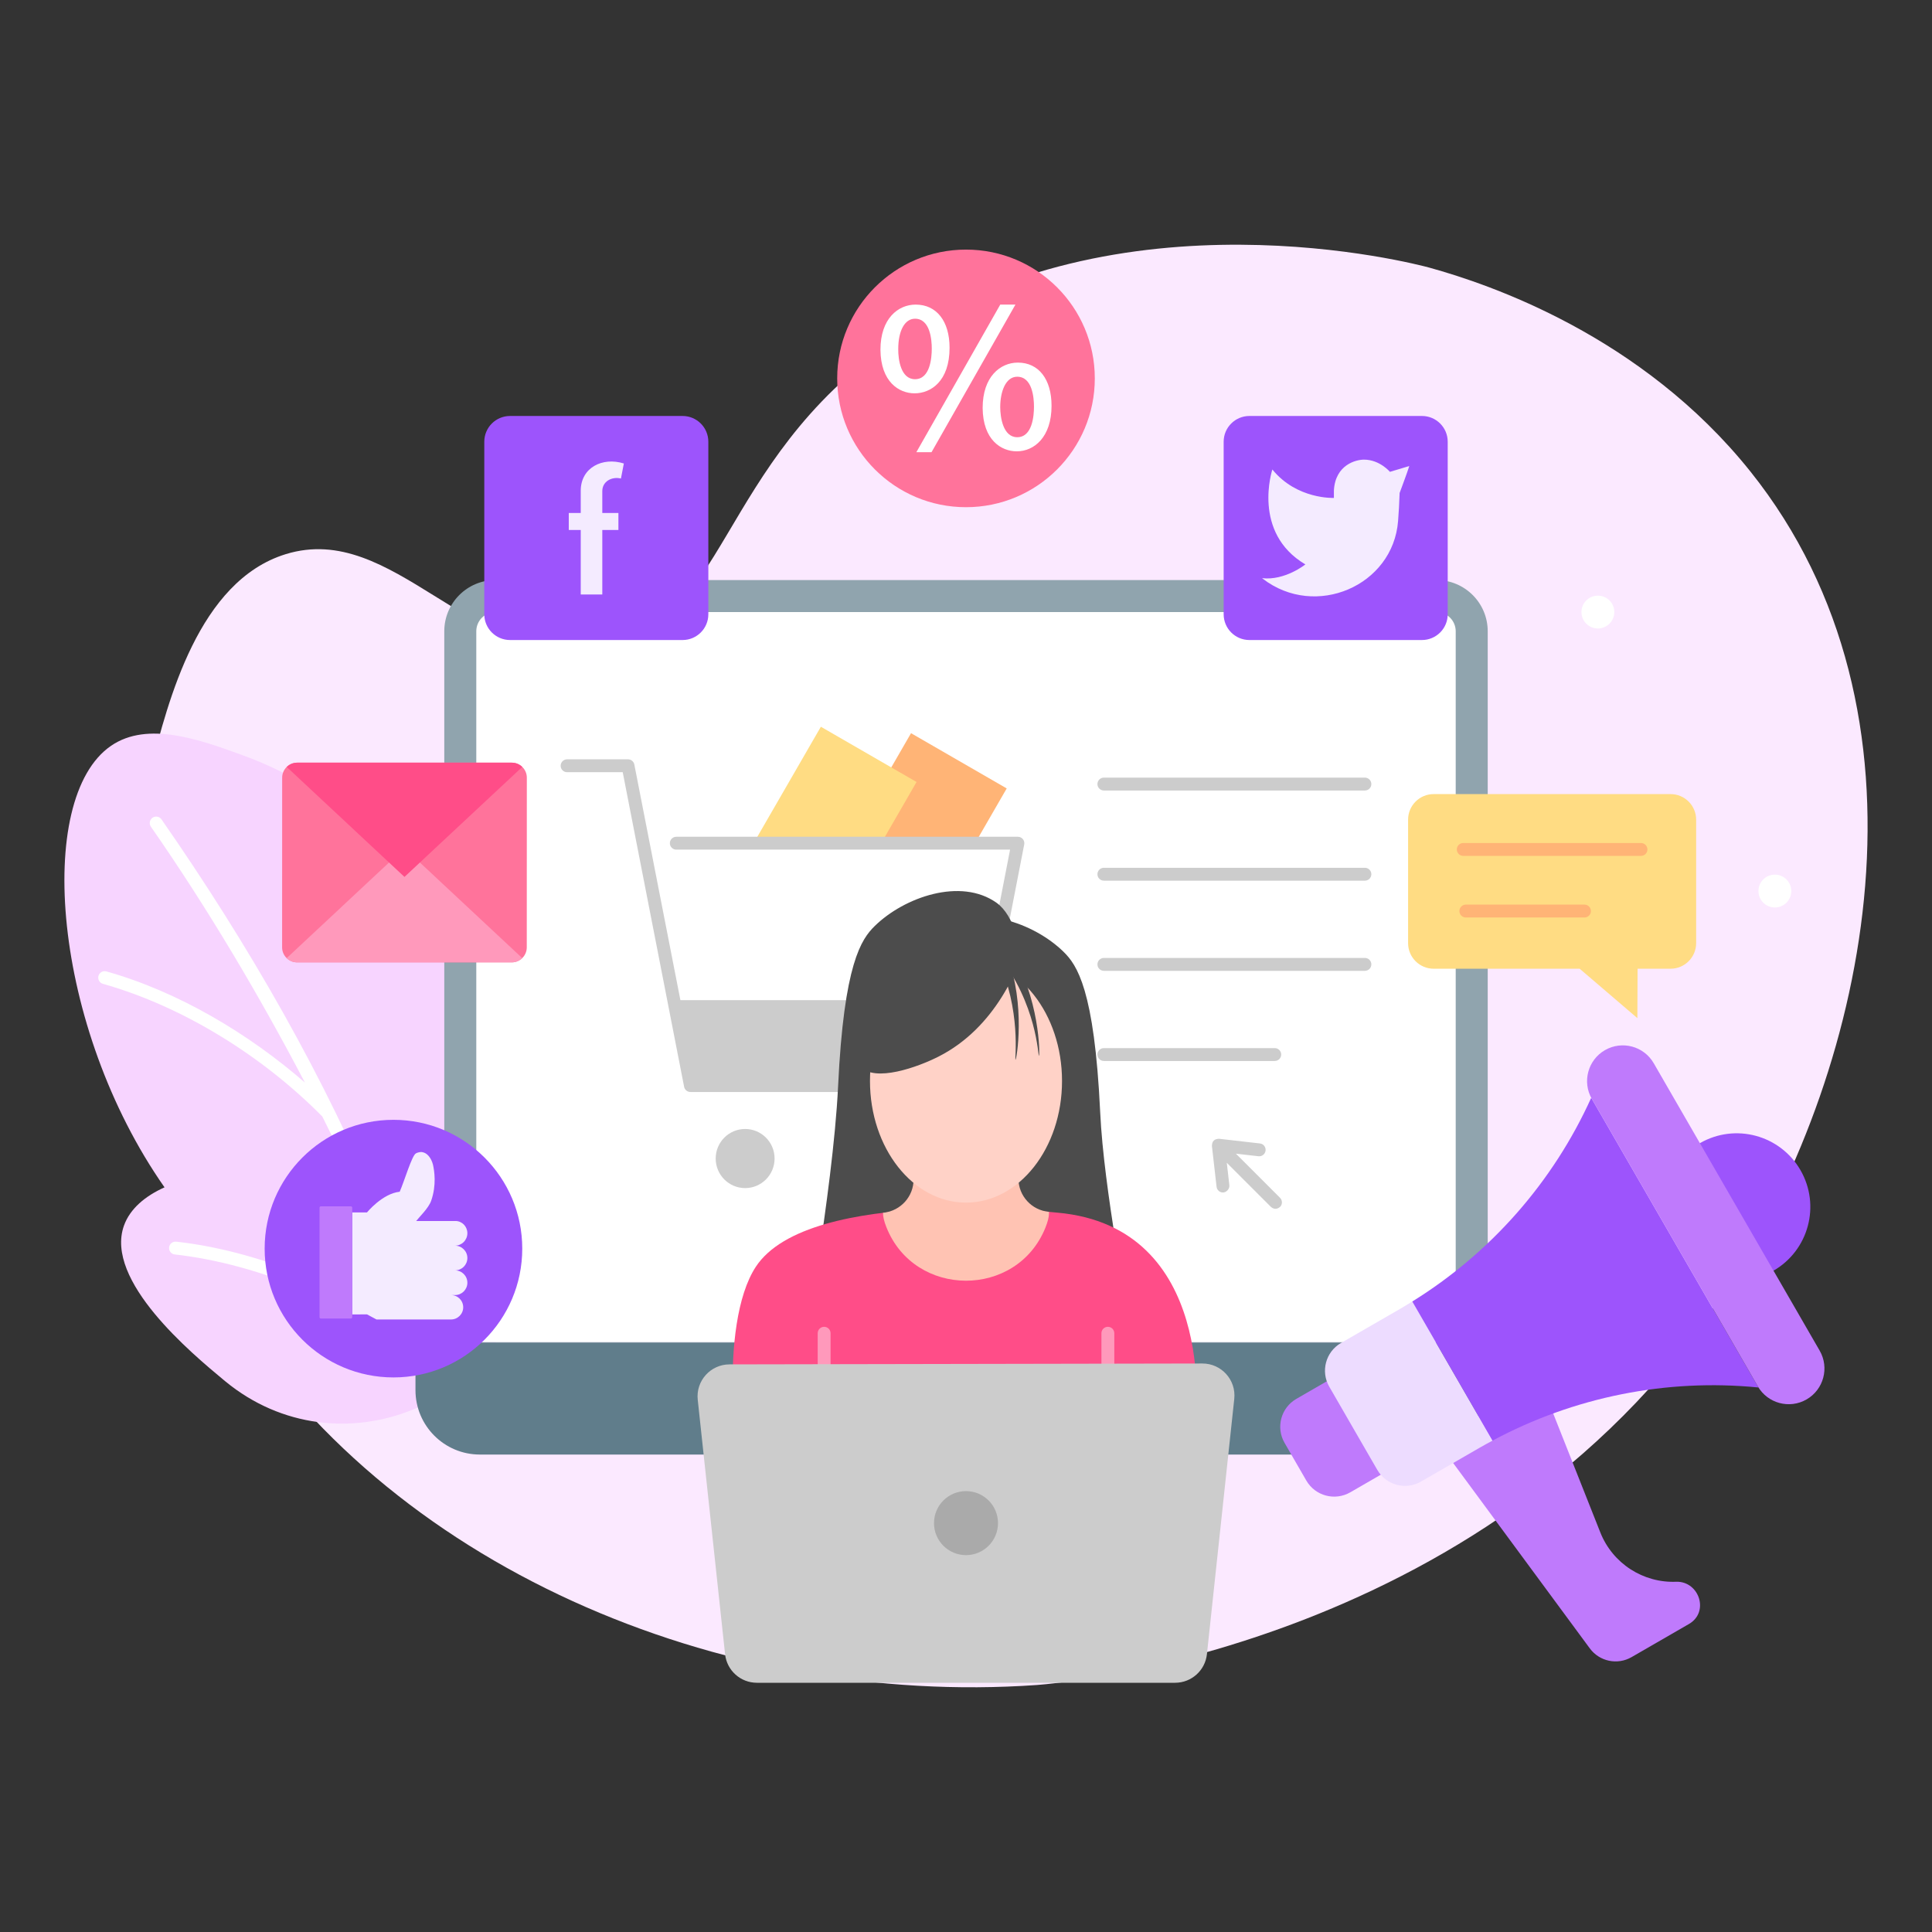 <?xml version="1.0" encoding="utf-8"?>
<svg xmlns="http://www.w3.org/2000/svg" height="3000px" id="_x30_1_digital_marketing" style="enable-background:new 0 0 3000 3000;" version="1.1" viewBox="0 0 3000 3000" width="3000px" x="0px" y="0px">
<rect x="0" y="0" width="3000" height="3000" fill="#333333" stroke="none"/>
<g>
	<g>
		<g>
			<path d="M1610.116,2616.459c-491.78,34.523-1011.515-184.897-1259.169-591.436&#xD;&#xA;				c-221.996-364.42-140.166-739.332-117.132-829.845c27.345-107.454,74.552-292.954,209.861-334.689&#xD;&#xA;				c167.754-51.742,285.497,174.683,483.169,146.713c204.6-28.951,182.442-286.238,458.767-476.817&#xD;&#xA;				c350.611-241.814,811.654-120.968,834.565-114.619c91.617,25.389,328.913,105.013,497.811,316.35&#xD;&#xA;				c300.711,376.271,184.393,919.543-29.283,1256.229C2329.121,2554.937,1644.599,2614.038,1610.116,2616.459z" style="fill:#FBE9FF;"/>
		</g>
		<g>
			<g>
				<path d="M377.529,1173c-66.878-24.35-148.103-53.923-205-15&#xD;&#xA;					c-119.307,81.617-91.263,436.779,82.944,685.706c-29.985,13.493-53.544,33.118-62.944,59.294&#xD;&#xA;					c-30.753,85.644,105.307,198.706,155,240c0.779,0.647,1.568,1.3,2.368,1.959c175.192,144.22,441.225,37.168,467.652-188.206&#xD;&#xA;					C853.898,1646.777,682.183,1283.921,377.529,1173z" style="fill:#F7D4FF;"/>
			</g>
			<path d="M250.739,1272.291c-3.153-4.535-9.385-5.653-13.919-2.5c-4.534,3.153-5.654,9.385-2.5,13.919&#xD;&#xA;				c88.102,126.722,167.52,260.723,239.157,397.32c-87.06-75.751-196.38-141.167-308.239-172.607&#xD;&#xA;				c-5.318-1.498-10.835,1.601-12.333,6.915c-1.497,5.315,1.599,10.838,6.913,12.336&#xD;&#xA;				c125.864,35.595,249.459,113.518,340.724,206.135c61.897,123.694,106.199,233.999,131.477,327.221&#xD;&#xA;				c-106.42-64.519-233.502-119.185-358.392-132.968c-5.491-0.607-10.427,3.351-11.035,8.838&#xD;&#xA;				c-0.608,5.488,3.349,10.431,8.836,11.041c128.487,14.276,259.815,72.453,367.729,141.056&#xD;&#xA;				c7.695,32.277,12.915,62.299,15.578,89.881c0.12,1.245,0.469,2.412,0.992,3.471c6.269-2.973,12.433-6.17,18.481-9.583&#xD;&#xA;				c-8.127-77.782-35.05-172.864-80.084-282.727C505.186,1673.063,384.534,1464.717,250.739,1272.291z" style="fill:#FFFFFF;"/>
		</g>
		<g>
			<ellipse cx="2481.166" cy="950.413" rx="25.501" ry="25.496" style="fill:#FFFFFF;"/>
		</g>
		<g>
			<ellipse cx="2756" cy="1383.628" rx="25.501" ry="25.496" style="fill:#FFFFFF;"/>
		</g>
	</g>
	<g>
		<g>
			<g>
				<g>
					<path d="M689.876,2084h1620.248V980.234c0-43.918-35.603-79.521-79.521-79.521H769.397&#xD;&#xA;						c-43.918,0-79.521,35.603-79.521,79.521V2084z" style="fill:#90A4AE;"/>
				</g>
				<g>
					<path d="M739.577,2084V980.234c0-16.444,13.377-29.82,29.821-29.82h1461.205&#xD;&#xA;						c16.444,0,29.821,13.377,29.821,29.82V2084H739.577z" style="fill:#FFFFFF;"/>
				</g>
				<g>
					<g>
						<path d="M745.145,2258.62h1509.709c55.229,0,100-44.771,100-100v-73.953H645.145v73.953&#xD;&#xA;							C645.145,2213.849,689.917,2258.62,745.145,2258.62z" style="fill:#607D8B;"/>
					</g>
				</g>
			</g>
			<g>
				<g>
					<g>
						
							<rect height="333.35" style="fill:#FFB476;" transform="matrix(-0.866 -0.5 0.5 -0.866 1959.968 3176.535)" width="171.568" x="1319.775" y="1159.007"/>
					</g>
					<g>
						
							<rect height="333.35" style="fill:#FFDC83;" transform="matrix(-0.866 -0.5 0.5 -0.866 1703.725 3087.875)" width="171.568" x="1179.775" y="1149.007"/>
					</g>
					<g>
						<g>
							<polygon points="1507.421,1685.66 1072.112,1685.66 998.951,1309.315 1580.582,1309.315" style="fill:#FFFFFF;"/>
						</g>
						<path d="M1588.299,1302.954c-1.9-2.304-4.73-3.639-7.717-3.639h-530.417c-5.523,0-10,4.477-10,10&#xD;&#xA;							s4.477,10,10,10h518.286L1523.023,1553H1056.51l-71.527-365.872c-0.926-4.684-5.035-8.06-9.81-8.06h-94.592&#xD;&#xA;							c-5.523,0-10,4.477-10,10s4.477,10,10,10h86.375l95.338,488.5c0.914,4.699,5.029,8.092,9.816,8.092h435.309&#xD;&#xA;							c4.787,0,8.902-3.393,9.816-8.092l73.161-376.346C1590.968,1308.291,1590.198,1305.258,1588.299,1302.954z" style="fill:#CCCCCC;"/>
					</g>
					<g>
						<g>
							<ellipse cx="1422.49" cy="1798.968" rx="45.726" ry="45.896" style="fill:#CCCCCC;"/>
						</g>
						<g>
							<ellipse cx="1157.044" cy="1798.968" rx="45.726" ry="45.896" style="fill:#CCCCCC;"/>
						</g>
					</g>
				</g>
				<g>
					<g>
						<path d="M2119.418,1507.487H1714.09c-5.522,0-10-4.478-10-10c0-5.523,4.478-10,10-10h405.328&#xD;&#xA;							c5.522,0,10,4.477,10,10C2129.418,1503.01,2124.94,1507.487,2119.418,1507.487z" style="fill:#CCCCCC;"/>
					</g>
					<g>
						<path d="M2119.418,1367.487H1714.09c-5.522,0-10-4.477-10-10s4.478-10,10-10h405.328&#xD;&#xA;							c5.522,0,10,4.477,10,10S2124.94,1367.487,2119.418,1367.487z" style="fill:#CCCCCC;"/>
					</g>
					<g>
						<path d="M2119.418,1227.487H1714.09c-5.522,0-10-4.477-10-10s4.478-10,10-10h405.328&#xD;&#xA;							c5.522,0,10,4.477,10,10S2124.94,1227.487,2119.418,1227.487z" style="fill:#CCCCCC;"/>
					</g>
					<g>
						<path d="M1979.418,1647.487H1714.09c-5.522,0-10-4.478-10-10s4.478-10,10-10h265.328&#xD;&#xA;							c5.522,0,10,4.478,10,10S1984.94,1647.487,1979.418,1647.487z" style="fill:#CCCCCC;"/>
					</g>
				</g>
			</g>
			<path d="M1987.642,1859.96l-68.545-68.545l35.014,3.994c5.476,0.627,10.442-3.314,11.068-8.803&#xD;&#xA;				c0.626-5.487-3.315-10.442-8.803-11.068l-63.471-7.239c-7.249,0.13-10.939,3.819-11.068,11.068l7.239,63.471&#xD;&#xA;				c0.582,5.103,4.907,8.868,9.923,8.868c5.401,0,10.561-5.765,9.948-11.134l-3.994-35.014l68.545,68.545&#xD;&#xA;				c4.714,3.905,9.428,3.905,14.143,0C1991.547,1870.197,1991.547,1863.865,1987.642,1859.96z" style="fill:#CCCCCC;"/>
		</g>
		<g>
			<g>
				<g>
					<path d="M1426.327,1591.832c-26.425-17.738-18.079-111.583,36.004-150.015&#xD;&#xA;						c55.583-39.498,143.24-8.78,189.019,36.004c20.838,20.385,47.995,58.226,57.006,249.025&#xD;&#xA;						c5.901,124.947,43.808,299.498,39.004,321.032c-6.636,29.747-59.952,54.985-102.01,45.004&#xD;&#xA;						c-59.305-14.073-90.555-96.887-99.01-153.015c-14.647-97.231,36.624-130.874,33.003-276.028&#xD;&#xA;						c-1.933-77.496-17.233-95.407-30.003-102.01C1509.4,1541.178,1453.662,1610.181,1426.327,1591.832z" style="fill:#4C4C4C;"/>
				</g>
				<g>
					<path d="M1547.406,1401.817c-55.583-39.498-143.24-8.78-189.019,36.004&#xD;&#xA;						c-20.838,20.385-47.995,58.226-57.006,249.025c-3.921,83.028-19.854,197.469-30.103,264.911&#xD;&#xA;						c-6.89,45.335,21.417,89.11,65.918,100.171c9.367,2.328,18.649,2.982,27.192,0.954c59.305-14.073,70.555-66.887,79.01-123.015&#xD;&#xA;						c14.647-97.231-16.624-110.874-13.003-256.028c1.933-77.496,16.175-105.943,30.003-102.01&#xD;&#xA;						C1608.523,1613.954,1601.488,1440.249,1547.406,1401.817z" style="fill:#4C4C4C;"/>
				</g>
				<g>
					<g>
						<path d="M1856.688,2201.22c0,0,33.22-296.217-214.968-318.238c0,0-385.595-42.352-468.248,84.302&#xD;&#xA;							c-58.012,88.895-36.183,324.561,0,366.712l649.162-2.345L1856.688,2201.22z" style="fill:#FF4D88;"/>
					</g>
					<g>
						<path d="M1628.796,1881.739L1628.796,1881.739c-26.827-2.37-47.399-24.839-47.399-51.77v-75.888&#xD;&#xA;							h-162.79v77.378c0,26.479-19.936,48.497-46.228,51.642c-0.409,0.049-0.818,0.098-1.228,0.148&#xD;&#xA;							c-0.006,0.007-0.01,0.011-0.017,0.018c-0.148,5.86,1.764,13.432,5.223,22.193c43.652,110.565,202.657,111.065,246.983,0.768&#xD;&#xA;							c3.524-8.769,5.538-16.379,5.538-22.32C1628.878,1883.181,1628.823,1882.462,1628.796,1881.739z" style="fill:#FFC3B3;"/>
					</g>
				</g>
				<g>
					<path d="M1279.72,2223.138c-5.523,0-10-4.478-10-10v-142.887c0-5.522,4.477-10,10-10s10,4.478,10,10&#xD;&#xA;						v142.887C1289.72,2218.66,1285.243,2223.138,1279.72,2223.138z" style="fill:#FF99BB;"/>
				</g>
				<g>
					<path d="M1720.283,2223.138c-5.522,0-10-4.478-10-10v-142.887c0-5.522,4.478-10,10-10s10,4.478,10,10&#xD;&#xA;						v142.887C1730.283,2218.66,1725.806,2223.138,1720.283,2223.138z" style="fill:#FF99BB;"/>
				</g>
				<g>
					<ellipse cx="1500.002" cy="1678.55" rx="149.103" ry="188.863" style="fill:#FFD2C7;"/>
				</g>
				<g>
					<g>
						<path d="M1549.723,1482.341c60.865,77.076,61.94,157.525,63.564,157.169&#xD;&#xA;							c1.69-0.371,1.359-91.175-44.803-163.812L1549.723,1482.341z" style="fill:#4C4C4C;"/>
					</g>
					<g>
						<path d="M1563.895,1483.564c29.195,77.714,14.59,162.064,12.912,162.134&#xD;&#xA;							c-1.571,0.065,9.717-76.653-28.091-157.821L1563.895,1483.564z" style="fill:#4C4C4C;"/>
					</g>
				</g>
				<g>
					<path d="M1522.082,1445.081c-27.536,4.43-95.818,19.418-144.767,78.057&#xD;&#xA;						c-32.159,38.526-65.001,106.707-41.694,132.791c22.721,25.428,89.877,0.862,121.486-15.138&#xD;&#xA;						c89.48-45.293,125.551-139.095,138.843-182.686C1571.327,1453.764,1546.705,1449.423,1522.082,1445.081z" style="fill:#4C4C4C;"/>
				</g>
			</g>
			<g>
				<g>
					<path d="M1175.3,2613h649.388c25.4,0,46.713-19.152,49.418-44.408l42.452-396.365&#xD;&#xA;						c3.15-29.412-19.93-55.049-49.511-54.994l-734.279,1.368c-29.513,0.055-52.477,25.666-49.324,55.01l42.44,394.997&#xD;&#xA;						C1128.596,2593.857,1149.906,2613,1175.3,2613z" style="fill:#CCCCCC;"/>
				</g>
				<g>
					<circle cx="1500.002" cy="2365.101" r="49.701" style="fill:#AAAAAA;"/>
				</g>
			</g>
		</g>
		<g>
			<g>
				<ellipse cx="1500" cy="587.57" rx="200.004" ry="200" style="fill:#FF739B;"/>
			</g>
			<g>
				<g>
					<path d="M1474.475,540.025c0-41.355-20.174-67.047-52.651-67.047c-27.207,0-54.66,21.662-54.66,70.077&#xD;&#xA;						c0.382,49.971,28.781,67.701,52.985,67.701C1445.21,610.755,1474.475,592.229,1474.475,540.025z M1394.785,542.034&#xD;&#xA;						c0-28.628,10.219-47.129,26.035-47.129c23.498,0,26.035,32.491,26.035,46.459c0,14.271-2.538,47.464-26.035,47.464&#xD;&#xA;						C1398.706,588.828,1394.606,558.133,1394.785,542.034z" style="fill:#FFFFFF;"/>
				</g>
				<g>
					<path d="M1580.519,563.046c-27.207,0-54.66,21.768-54.66,70.412&#xD;&#xA;						c0.384,49.722,28.784,67.366,52.985,67.366c26.872,0,53.99-21.87,53.99-70.73&#xD;&#xA;						C1632.835,588.738,1612.79,563.046,1580.519,563.046z M1553.145,632.103c0-23.458,8.154-47.129,26.37-47.129&#xD;&#xA;						c23.5,0,26.035,32.491,26.035,46.459c0,14.271-2.536,47.464-26.035,47.464C1557.592,678.897,1553.171,648.111,1553.145,632.103&#xD;&#xA;						z" style="fill:#FFFFFF;"/>
				</g>
				<g>
					<polygon points="1553.194,472.978 1422.911,702.163 1446.471,702.163 1576.755,472.978" style="fill:#FFFFFF;"/>
				</g>
			</g>
		</g>
		<g>
			<g>
				<path d="M1059.908,993.829H792.002c-22.091,0-40-17.909-40-40V685.923c0-22.091,17.909-40,40-40h267.906&#xD;&#xA;					c22.091,0,40,17.909,40,40v267.906C1099.908,975.92,1082,993.829,1059.908,993.829z" style="fill:#9D54FC;"/>
			</g>
			<g>
				<path d="M883.188,796.6h18.583v-34.61c0-35.629,33.467-52.791,66.951-42.303l-4.526,23.347&#xD;&#xA;					c-14.362-3.424-28.949,4.574-28.949,19.551V796.6h25.018v26.328h-25.018v100.187h-33.476V822.928h-18.583V796.6z" style="fill:#F4EBFF;"/>
			</g>
		</g>
		<g>
			<g>
				<path d="M2207.998,993.829h-267.906c-22.091,0-40-17.909-40-40V685.923c0-22.091,17.909-40,40-40h267.906&#xD;&#xA;					c22.092,0,40,17.909,40,40v267.906C2247.998,975.92,2230.089,993.829,2207.998,993.829z" style="fill:#9D54FC;"/>
			</g>
			<g>
				<path d="M2026.975,876.422c0,0-31.643,25.465-67.242,21.358c0,0,0.417,0.337,1.22,0.954&#xD;&#xA;					c81.559,62.684,202.126,11.057,209.992-89.724c1.058-13.549,1.891-28.076,2.381-43.485c0,0,12.487-33.46,15.031-41.895l0,0&#xD;&#xA;					l-30.061,9.036c0,0-15.951-18.959-40.345-18.959c-11.8,0-44.301,7.459-46.674,47.711v11.763c0,0-57.59,2.663-95.562-44.16&#xD;&#xA;					C1975.714,729.02,1943.325,826.988,2026.975,876.422z" style="fill:#F4EBFF;"/>
			</g>
		</g>
		<g>
			<g>
				<path d="M2594.017,1233.051h-367.786c-21.959,0-39.761,17.802-39.761,39.761v191.665&#xD;&#xA;					c0,21.959,17.802,39.761,39.761,39.761h226.654l89.618,76.719l0.328-76.719h51.186c21.959,0,39.761-17.802,39.761-39.761&#xD;&#xA;					v-191.665C2633.778,1250.853,2615.976,1233.051,2594.017,1233.051z" style="fill:#FFDC83;"/>
			</g>
			<g>
				<g>
					<path d="M2548.113,1329.007h-275.979c-5.522,0-10-4.477-10-10s4.478-10,10-10h275.979&#xD;&#xA;						c5.522,0,10,4.477,10,10S2553.636,1329.007,2548.113,1329.007z" style="fill:#FFB476;"/>
				</g>
				<g>
					<path d="M2460.377,1424.678h-184.243c-5.522,0-10-4.477-10-10s4.478-10,10-10h184.243&#xD;&#xA;						c5.522,0,10,4.477,10,10S2465.899,1424.678,2460.377,1424.678z" style="fill:#FFB476;"/>
				</g>
			</g>
		</g>
		<g>
			<g>
				<g>
					<path d="M2484.96,2379.534l-93.568-236.199l-161.062,92.989l238.322,323.287&#xD;&#xA;						c15.016,20.37,42.94,26.204,64.856,13.551l89.04-51.407c32.01-18.481,16.019-66.131-19.194-65.641&#xD;&#xA;						C2551.593,2458.463,2504.043,2427.707,2484.96,2379.534z" style="fill:#BF7AFC;"/>
				</g>
			</g>
			<g>
				<path d="M2175.603,2271.716l-78.883,45.543c-23.915,13.807-54.494,5.613-68.301-18.301l-33.77-58.491&#xD;&#xA;					c-13.807-23.915-5.613-54.494,18.301-68.301l78.883-45.543L2175.603,2271.716z" style="fill:#BF7AFC;"/>
			</g>
			<g>
				<g>
					<path d="M2173.702,2032.61l-91.419,52.781c-23.772,13.724-31.917,44.121-18.192,67.893l74.551,129.126&#xD;&#xA;						c13.724,23.772,44.121,31.917,67.893,18.192l91.419-52.781c6.506-3.757,13.101-7.325,19.706-10.869l-124.692-215.973&#xD;&#xA;						C2186.596,2024.927,2180.208,2028.854,2173.702,2032.61z" style="fill:#EDDCFF;"/>
				</g>
				<g>
					<path d="M2470.812,1704.687L2470.812,1704.687c-59.226,130.833-156.054,240.827-277.845,316.292&#xD;&#xA;						l124.692,215.973c126.25-67.741,269.922-96.6,412.84-82.475l0,0L2470.812,1704.687z" style="fill:#9D54FC;"/>
				</g>
			</g>
			<g>
				<path d="M2639.581,1775.113c-17.667,10.2-31.553,24.416-41.23,40.815l99.58,172.478&#xD;&#xA;					c19.04-0.181,38.295-5.099,55.962-15.299c54.675-31.567,73.407-101.478,41.841-156.153S2694.256,1743.546,2639.581,1775.113z" style="fill:#9D54FC;"/>
			</g>
			<g>
				<g>
					<path d="M2805.254,2173.012L2805.254,2173.012c-26.532,15.318-60.458,6.228-75.777-20.304&#xD;&#xA;						l-257.643-446.251c-15.318-26.532-6.228-60.459,20.304-75.777l0,0c26.532-15.318,60.458-6.228,75.777,20.304l257.643,446.251&#xD;&#xA;						C2840.877,2123.767,2831.787,2157.693,2805.254,2173.012z" style="fill:#BF7AFC;"/>
				</g>
			</g>
		</g>
		<g>
			<g>
				<circle cx="610.953" cy="1938.861" r="200" style="fill:#9D54FC;"/>
			</g>
			<g>
				<g>
					<path d="M569.869,2040.955l14.735,7.906h115.721c10.463,0,18.945-8.482,18.945-18.945v0&#xD;&#xA;						c0-10.463-8.482-18.945-18.945-18.945h-13.127h19.362c10.587,0,19.17-8.583,19.17-19.17l0,0c0-10.587-8.583-19.17-19.17-19.17&#xD;&#xA;						h-19.362h19.362c10.587,0,19.17-8.583,19.17-19.17l0,0c0-10.587-8.583-19.17-19.17-19.17h-19.362h19.163&#xD;&#xA;						c10.697,0,19.369-8.672,19.369-19.369l0,0c0-10.468-8.262-18.952-18.449-18.945l-61.093,0.045&#xD;&#xA;						c4.633-6.066,19.262-19.871,23.348-31.506c8.542-24.558,4.907-46.67,2.726-56.259c-2.726-10.371-9.088-18.101-16.448-19.177&#xD;&#xA;						c-0.182,0-0.545-0.098-1.091-0.196c0,0-4.362-0.391-8.997,2.153c-6.27,3.522-17.993,43.539-25.082,59.488&#xD;&#xA;						c-26.994,2.871-50.775,32.109-50.775,32.109h-22.955v158.429L569.869,2040.955z" style="fill:#F4EBFF;"/>
				</g>
				<g>
					<path d="M544.914,2047.434h-46.737c-1.105,0-2-0.895-2-2v-170.243c0-1.104,0.895-2,2-2h46.737&#xD;&#xA;						c1.105,0,2,0.896,2,2v170.243C546.914,2046.538,546.018,2047.434,544.914,2047.434z" style="fill:#BF7AFC;"/>
				</g>
			</g>
		</g>
		<g>
			<g>
				<g>
					<path d="M794.657,1494.352H461.373c-12.879,0-23.318-10.443-23.314-23.322l0.088-263.446&#xD;&#xA;						c0.004-12.873,10.441-23.306,23.314-23.306h333.284c12.879,0,23.318,10.443,23.314,23.322l-0.088,263.446&#xD;&#xA;						C817.967,1483.918,807.53,1494.352,794.657,1494.352z" style="fill:#FF739B;"/>
				</g>
				<g>
					<path d="M628.059,1316.964l-182.904,170.803c4.197,4.07,9.91,6.585,16.218,6.585h333.284&#xD;&#xA;						c6.329,0,12.062-2.531,16.263-6.626L628.059,1316.964z" style="fill:#FF99BB;"/>
				</g>
				<g>
					<path d="M810.963,1190.863c-4.197-4.07-9.909-6.585-16.218-6.585H461.462&#xD;&#xA;						c-6.329,0-12.062,2.531-16.263,6.626l182.861,170.762L810.963,1190.863z" style="fill:#FF4D88;"/>
				</g>
			</g>
		</g>
	</g>
</g>
<g>
</g>
<g>
</g>
<g>
</g>
<g>
</g>
<g>
</g>
<g>
</g>
<g>
</g>
<g>
</g>
<g>
</g>
<g>
</g>
<g>
</g>
<g>
</g>
<g>
</g>
<g>
</g>
<g>
</g>
</svg>